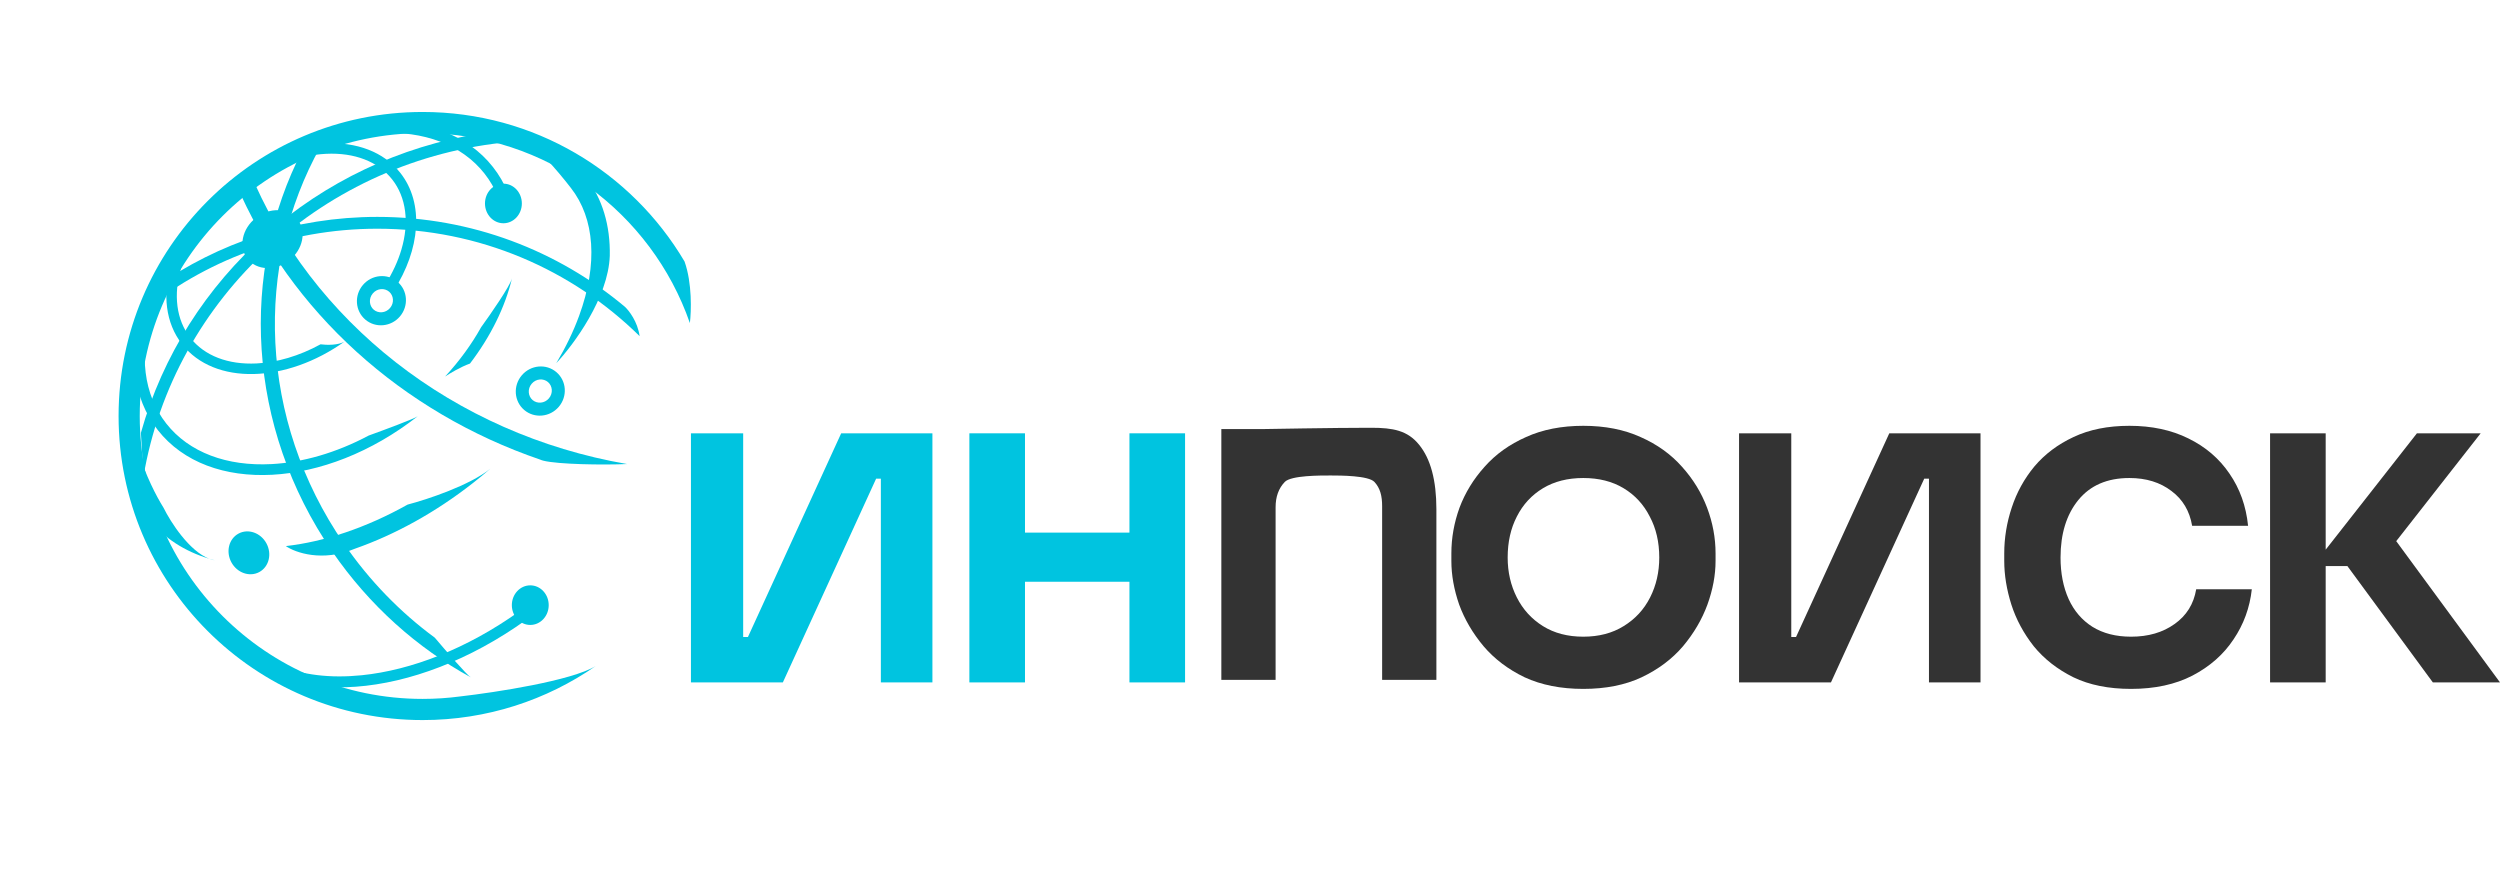 <svg width="692" height="242" viewBox="0 0 692 242" fill="none" xmlns="http://www.w3.org/2000/svg">
<path d="M116.983 36.852C73.738 36.852 38.681 71.909 38.681 115.155C38.681 158.4 73.738 193.457 116.983 193.457C120.518 193.457 123.998 193.223 127.409 192.769C137.142 191.658 158.264 188.419 164.891 184.359C151.294 193.789 134.784 199.316 116.983 199.316C70.502 199.316 32.822 161.635 32.822 115.155C32.822 68.674 70.502 30.994 116.983 30.994C147.848 30.994 174.832 47.608 189.48 72.381C191.613 78.353 191.355 86.23 190.959 89.421C180.314 58.817 151.214 36.852 116.983 36.852Z" fill="#00C4E0"/>
<path d="M111.091 69.141C113.329 61.607 112.461 54.647 108.554 49.669C104.646 44.691 98.092 42.194 90.242 42.578C82.401 42.961 73.532 46.237 65.606 52.458C57.681 58.678 52.392 66.515 50.157 74.041C47.919 81.575 48.788 88.535 52.695 93.513C56.602 98.49 63.156 100.987 71.006 100.604C76.627 100.329 82.775 98.568 88.726 95.302C90.28 95.519 93.754 95.641 95.511 94.444C95.554 94.413 95.598 94.382 95.642 94.35C95.599 94.382 95.555 94.414 95.511 94.444C79.164 106.158 59.344 106.678 50.415 95.302C41.133 83.476 47.133 63.273 63.817 50.178C80.501 37.083 101.551 36.054 110.833 47.88C117.472 56.339 116.293 69.082 108.979 80.445L106.687 78.65C108.674 75.52 110.152 72.303 111.091 69.141Z" fill="#00C4E0"/>
<path d="M134.125 48.066C127.824 40.039 117.304 36.172 104.952 36.832C92.611 37.491 78.725 42.688 66.338 52.411C53.95 62.135 45.604 74.389 42.032 86.22C38.457 98.062 39.715 109.2 46.016 117.226C52.316 125.253 62.836 129.12 75.188 128.46C83.74 128.003 93.032 125.368 102.054 120.558C106.234 119.051 114.8 115.872 115.631 115.21C90.014 135.317 57.803 137.039 43.687 119.054C29.57 101.07 38.893 70.19 64.51 50.082C90.126 29.974 122.337 28.253 136.454 46.237C138.163 48.414 139.528 50.781 140.563 53.294L137.825 54.428C136.887 52.146 135.654 50.014 134.125 48.066Z" fill="#00C4E0"/>
<path d="M130.09 100.634C127.522 101.541 124.428 103.406 123.202 104.225C127.22 99.877 130.563 95.258 133.185 90.555C135.816 86.929 141.141 79.242 141.724 77.051C141.732 77.017 141.74 76.983 141.749 76.948C141.742 76.981 141.733 77.016 141.724 77.051C139.813 84.967 135.858 93.083 130.09 100.634Z" fill="#00C4E0"/>
<path d="M160.298 87.428C165.574 73.025 164.627 60.439 158.019 52.02C154.531 47.468 146.76 38.334 142.856 37.219C142.747 37.193 142.637 37.168 142.528 37.143C142.634 37.161 142.743 37.187 142.856 37.219C150.741 39.081 157.377 42.938 162.033 48.87C166.793 54.934 168.954 62.492 168.788 70.807C168.378 82.448 158.75 95.459 153.987 100.509C156.607 96.127 158.721 91.734 160.298 87.428Z" fill="#00C4E0"/>
<path d="M57.901 154.655C58.417 154.811 58.94 154.958 59.469 155.096C58.944 155.005 58.42 154.856 57.901 154.655C51.121 152.608 45.397 148.969 41.246 143.681C33.73 134.107 32.692 120.806 37.068 106.684C37.214 106.154 37.382 105.633 37.573 105.123C37.397 105.644 37.229 106.165 37.068 106.684C33.916 118.147 41.087 133.851 45.26 140.531C47.257 144.568 52.361 152.517 57.901 154.655Z" fill="#00C4E0"/>
<path d="M130.977 133.651C120.433 141.927 109.208 148.036 98.274 151.869C89.253 155.648 81.741 152.967 79.113 151.154C89.64 149.977 101.303 146.132 112.826 139.67C118.273 138.243 130.026 134.356 135.74 129.72C136.062 129.441 136.383 129.16 136.701 128.878C136.404 129.161 136.083 129.442 135.74 129.72C134.2 131.057 132.612 132.368 130.977 133.651Z" fill="#00C4E0"/>
<path d="M100.164 186.904C113.82 185.505 129.248 179.576 143.66 169.279L145.613 171.599C114.583 193.867 78.474 196.689 63.331 177.398L77.138 184.105C83.565 186.836 91.421 187.799 100.164 186.904Z" fill="#00C4E0"/>
<path d="M141.33 39.278L133.203 36.92C87.725 44.074 51.001 76.928 39 119.816L39.723 131.848C48.113 82.42 89.692 43.934 141.33 39.278Z" fill="#00C4E0"/>
<path d="M88.668 40.663C70.433 73.291 71.53 116.034 95.182 150.446C102.302 160.804 110.859 169.525 120.352 176.511C123.243 179.933 129.27 186.907 130.298 187.48C115.533 179.373 102.278 167.665 91.963 152.658C68.196 118.079 66.373 75.209 83.684 41.671L88.668 40.663Z" fill="#00C4E0"/>
<path d="M104.447 63.309C79.383 63.309 56.4 72.219 38.491 87.043L43.011 79.468C60.385 67.224 81.576 60.034 104.447 60.034C130.528 60.034 154.425 69.385 172.968 84.917C174.098 85.957 176.494 89.039 177.048 93.044C158.366 74.655 132.732 63.309 104.447 63.309Z" fill="#00C4E0"/>
<path d="M65.187 50.553L68.92 47.053C85.994 88.912 125.534 120.176 173.582 128.447C166.738 128.745 154.409 128.535 150.413 127.521C150.054 127.43 149.763 127.333 149.549 127.229C111.199 114.124 80.318 86.204 65.187 50.553Z" fill="#00C4E0"/>
<ellipse cx="75.43" cy="66.195" rx="8.813" ry="7.482" transform="rotate(-38.13 75.43 66.195)" fill="#00C4E0"/>
<ellipse cx="146.78" cy="167.504" rx="5.103" ry="5.481" fill="#00C4E0"/>
<ellipse cx="139.345" cy="56.318" rx="5.103" ry="5.481" fill="#00C4E0"/>
<ellipse cx="68.896" cy="153.022" rx="5.514" ry="6.05" transform="rotate(-28.397 68.896 153.022)" fill="#00C4E0"/>
<path fill-rule="evenodd" clip-rule="evenodd" d="M151.933 110.271C153.155 108.836 152.935 106.82 151.677 105.749C150.419 104.677 148.394 104.781 147.172 106.216C145.95 107.651 146.17 109.666 147.428 110.738C148.686 111.809 150.711 111.706 151.933 110.271ZM154.672 112.603C157.134 109.713 156.837 105.418 154.01 103.01C151.183 100.602 146.895 100.993 144.434 103.883C141.972 106.774 142.269 111.069 145.096 113.477C147.923 115.885 152.211 115.493 154.672 112.603Z" fill="#00C4E0"/>
<path fill-rule="evenodd" clip-rule="evenodd" d="M107.961 85.261C109.183 83.826 108.963 81.811 107.705 80.739C106.447 79.668 104.422 79.772 103.2 81.207C101.978 82.642 102.197 84.657 103.456 85.729C104.714 86.8 106.739 86.696 107.961 85.261ZM110.699 87.594C113.161 84.704 112.864 80.409 110.037 78.001C107.21 75.593 102.922 75.984 100.461 78.874C97.999 81.764 98.296 86.059 101.123 88.467C103.95 90.875 108.238 90.484 110.699 87.594Z" fill="#00C4E0"/>
<path d="M338.067 188.182V118.76H349.989C349.989 118.76 369.418 118.407 378.93 118.407H379.587C385.533 118.407 389.614 119.138 392.806 123.105C395.998 127.009 397.593 132.959 397.593 140.956V188.182H382.574V140.106C382.574 137.336 382.069 135.163 380.442 133.4C378.815 131.637 371.062 131.614 368.308 131.614C365.492 131.614 357.374 131.574 355.622 133.4C353.932 135.163 353.087 137.493 353.087 140.39V188.182H338.067Z" fill="#333333"/>
<path d="M438.257 190.686C432.061 190.686 426.648 189.616 422.017 187.475C417.448 185.271 413.662 182.406 410.658 178.88C407.654 175.291 405.401 171.45 403.899 167.357C402.46 163.201 401.74 159.171 401.74 155.267V153.189C401.74 148.907 402.491 144.688 403.993 140.532C405.558 136.377 407.873 132.599 410.94 129.198C414.006 125.735 417.824 122.996 422.392 120.981C426.961 118.903 432.249 117.864 438.257 117.864C444.265 117.864 449.553 118.903 454.121 120.981C458.69 122.996 462.507 125.735 465.574 129.198C468.64 132.599 470.956 136.377 472.52 140.532C474.085 144.688 474.867 148.907 474.867 153.189V155.267C474.867 159.171 474.116 163.201 472.614 167.357C471.112 171.45 468.859 175.291 465.855 178.88C462.852 182.406 459.034 185.271 454.403 187.475C449.834 189.616 444.452 190.686 438.257 190.686ZM438.257 176.235C442.575 176.235 446.299 175.259 449.428 173.307C452.619 171.355 455.06 168.71 456.75 165.373C458.44 162.036 459.284 158.352 459.284 154.322C459.284 150.041 458.408 146.263 456.656 142.988C454.966 139.651 452.557 137.038 449.428 135.149C446.299 133.26 442.575 132.315 438.257 132.315C433.939 132.315 430.215 133.26 427.086 135.149C423.957 137.038 421.547 139.651 419.858 142.988C418.168 146.263 417.323 150.041 417.323 154.322C417.323 158.352 418.168 162.036 419.858 165.373C421.547 168.71 423.957 171.355 427.086 173.307C430.215 175.259 433.939 176.235 438.257 176.235Z" fill="#333333"/>
<path d="M548.207 188.892V119.942H522.955L497.139 176.33H495.825V119.942H481.369V188.892H506.808L532.624 132.504H533.938V188.892H548.207Z" fill="#333333"/>
<path d="M589.884 190.686C583.688 190.686 578.369 189.616 573.926 187.475C569.482 185.271 565.821 182.406 562.942 178.88C560.126 175.291 558.061 171.45 556.747 167.357C555.433 163.201 554.775 159.171 554.775 155.267V153.189C554.775 148.907 555.464 144.688 556.841 140.532C558.217 136.314 560.314 132.504 563.13 129.104C566.009 125.704 569.607 122.996 573.926 120.981C578.306 118.903 583.469 117.864 589.415 117.864C595.61 117.864 601.055 119.029 605.749 121.359C610.505 123.689 614.291 126.931 617.107 131.087C619.986 135.243 621.707 140.06 622.27 145.538H606.781C606.093 141.446 604.184 138.234 601.055 135.904C597.926 133.512 594.046 132.315 589.415 132.315C583.282 132.315 578.557 134.362 575.24 138.455C571.986 142.484 570.358 147.774 570.358 154.322C570.358 158.667 571.109 162.508 572.611 165.845C574.113 169.12 576.304 171.67 579.182 173.496C582.124 175.322 585.691 176.235 589.884 176.235C594.64 176.235 598.646 175.07 601.9 172.74C605.217 170.411 607.219 167.199 607.908 163.106H623.303C622.74 168.207 621.05 172.835 618.234 176.991C615.48 181.147 611.694 184.484 606.875 187.003C602.119 189.458 596.455 190.686 589.884 190.686Z" fill="#333333"/>
<path d="M628.354 188.892V119.942H643.749V152.15L669.001 119.942H686.649L663.275 149.789L692 188.892H673.413L649.757 156.684H643.749V188.892H628.354Z" fill="#333333"/>
<path d="M258.092 188.891V119.941H232.84L207.025 176.329H205.71V119.941H191.254V188.891H216.694L242.509 132.503H243.823V188.891H258.092Z" fill="#00C4E0"/>
<path d="M268.322 188.891V119.941H283.717V147.427H312.63V119.941H328.025V188.891H312.63V161.028H283.717V188.891H268.322Z" fill="#00C4E0"/>
</svg>
